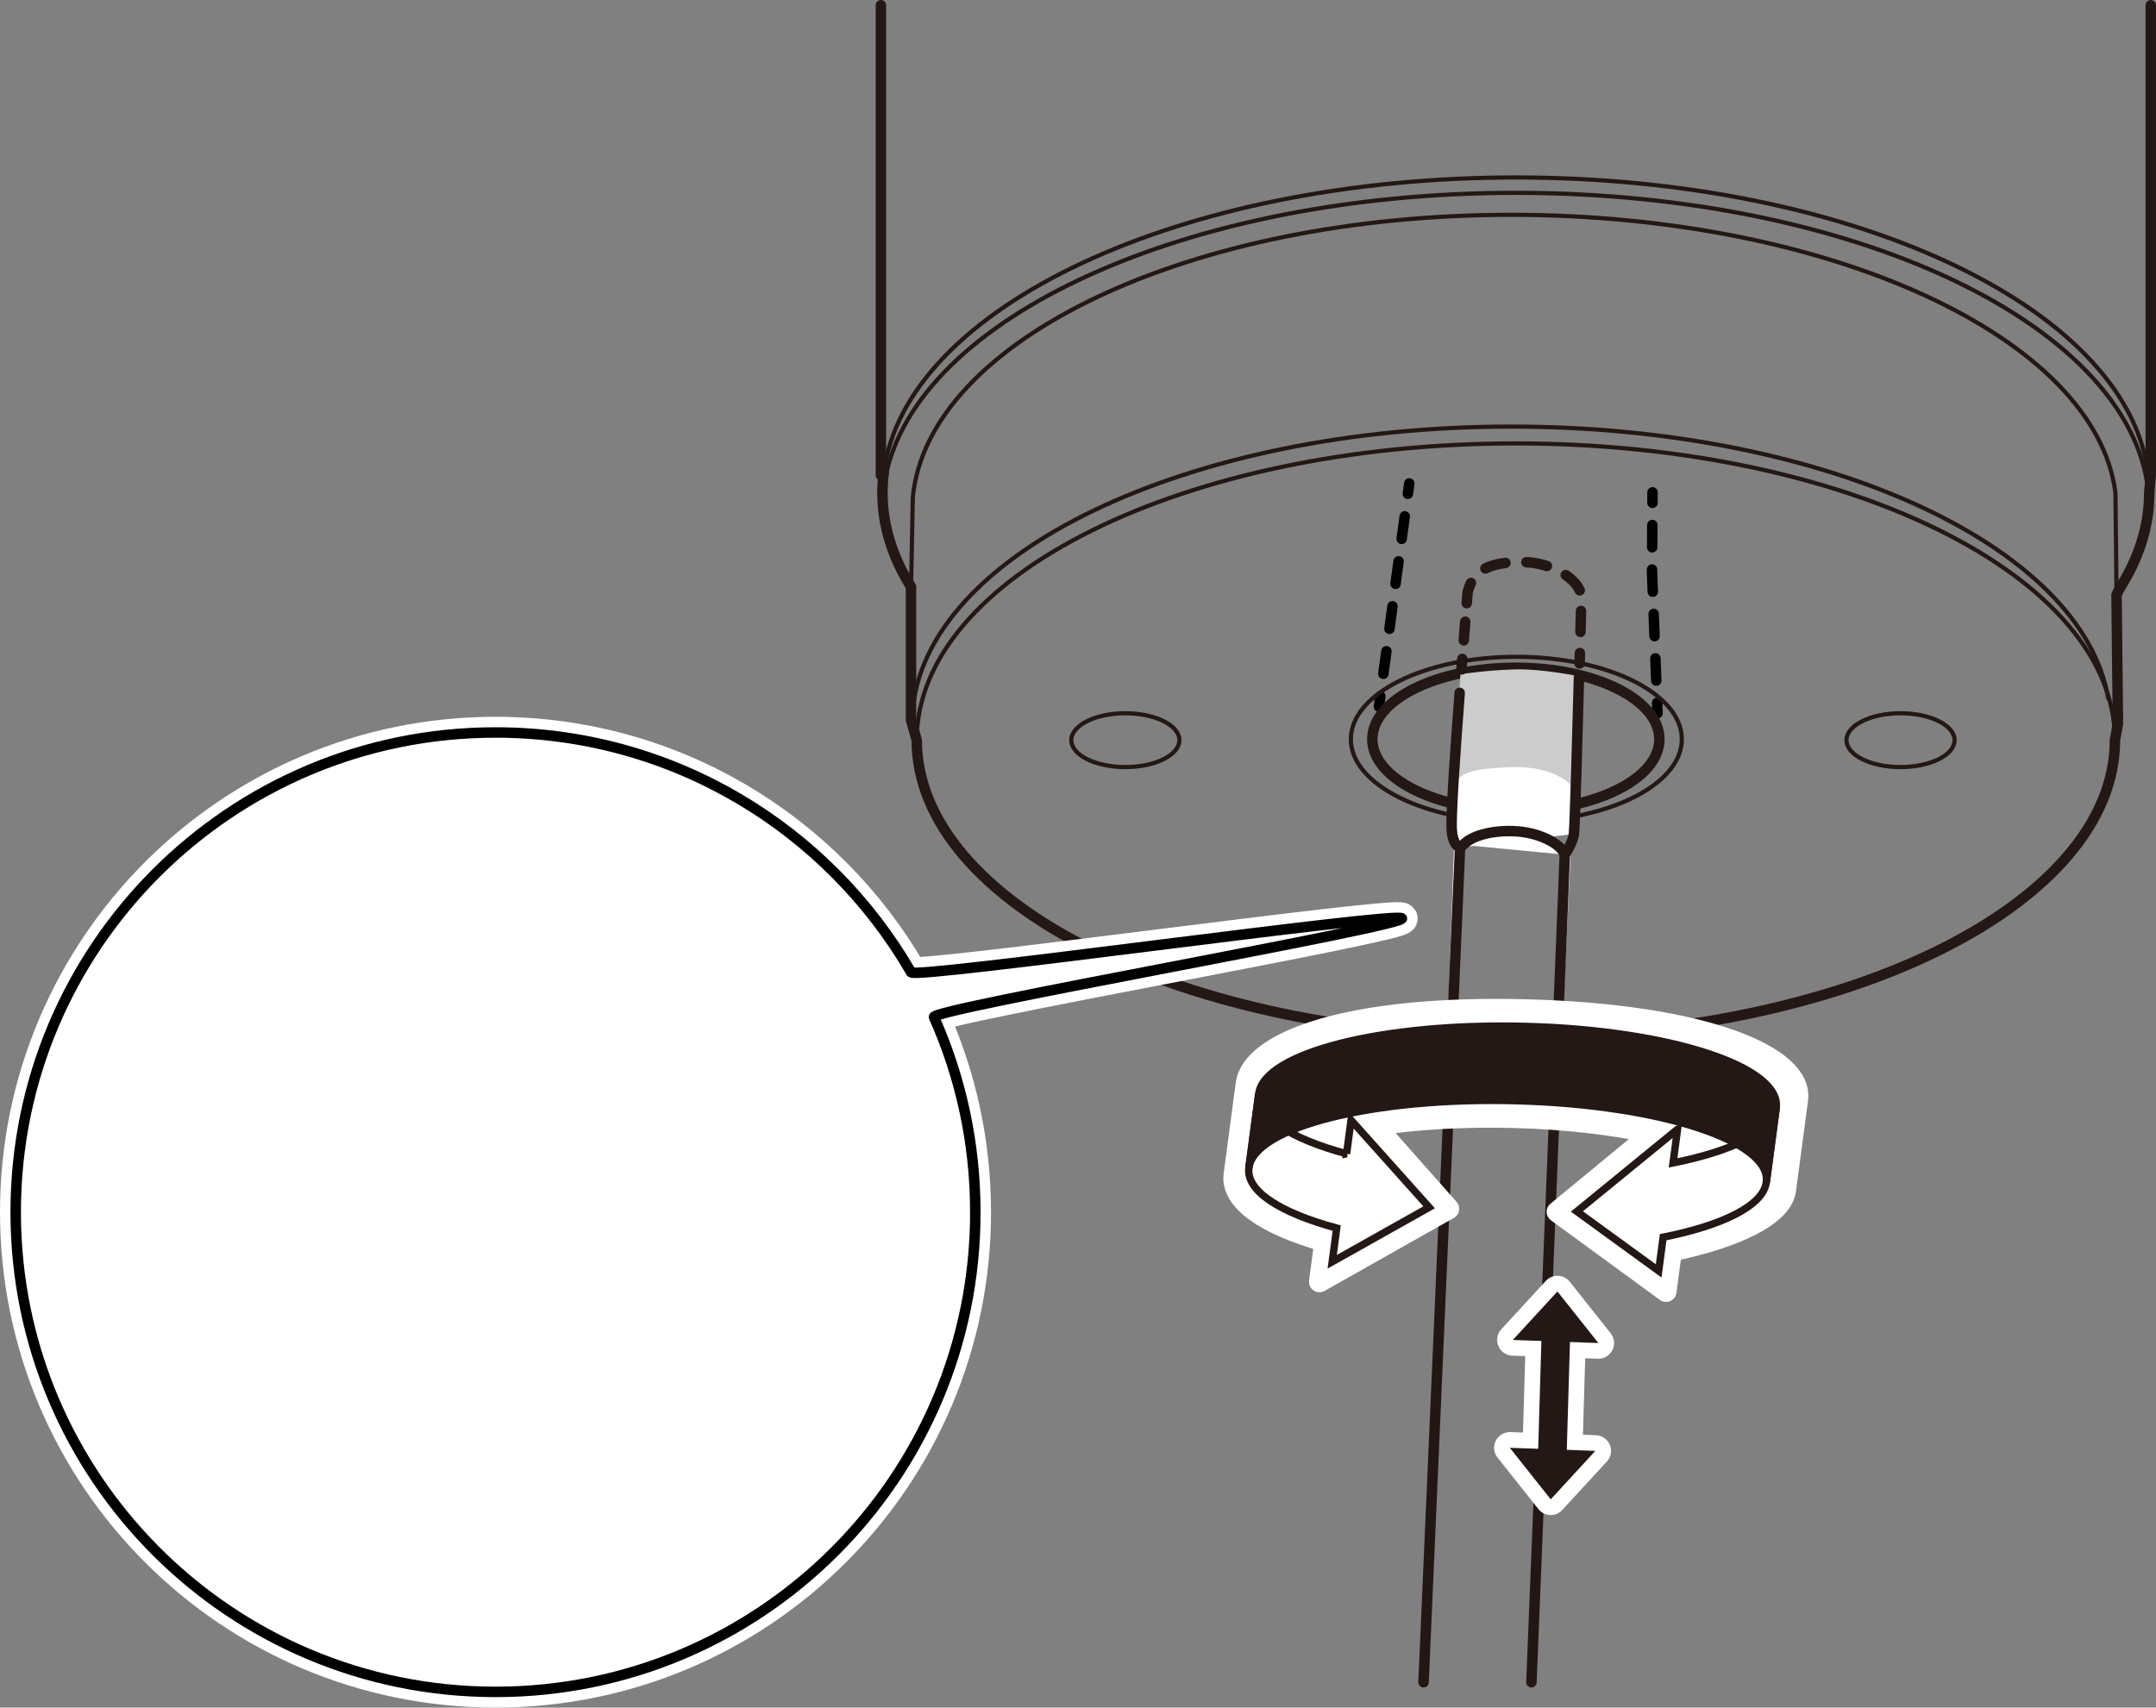 <?xml version="1.0" encoding="UTF-8"?><svg xmlns="http://www.w3.org/2000/svg" width="51.507mm" height="40.804mm" xmlns:xlink="http://www.w3.org/1999/xlink" viewBox="0 0 146.005 115.665"><rect x="0" y="0" width="146.005" height="115.665" fill="#808080" stroke="none"/><defs><style>.cls-1{stroke-dasharray:1.537 1.537;}.cls-1,.cls-2,.cls-3,.cls-4,.cls-5,.cls-6,.cls-7,.cls-8,.cls-9,.cls-10,.cls-11,.cls-12,.cls-13{stroke-linejoin:round;}.cls-1,.cls-2,.cls-3,.cls-4,.cls-5,.cls-6,.cls-7,.cls-9,.cls-10,.cls-11,.cls-12,.cls-13{stroke-linecap:round;}.cls-1,.cls-2,.cls-3,.cls-6,.cls-7,.cls-9,.cls-10,.cls-11,.cls-12,.cls-14{fill:none;}.cls-1,.cls-3,.cls-15,.cls-9,.cls-16,.cls-14{stroke:#000;}.cls-1,.cls-3,.cls-6,.cls-9{stroke-width:.709px;}.cls-2{stroke-dasharray:1.263 1.263;}.cls-2,.cls-5,.cls-7,.cls-10{stroke:#221714;stroke-width:.709px;}.cls-3{stroke-dasharray:1.506 1.506;}.cls-4,.cls-5,.cls-17,.cls-18,.cls-16,.cls-13{fill:#fff;}.cls-4,.cls-8,.cls-12,.cls-13{stroke:#fff;}.cls-4,.cls-12{stroke-width:2.126px;}.cls-15,.cls-19{fill:#ccc;}.cls-15,.cls-16,.cls-14{stroke-miterlimit:10;stroke-width:.709px;}.cls-20,.cls-18{stroke-width:.5px;}.cls-20,.cls-18,.cls-6,.cls-11{stroke:#231815;}.cls-20,.cls-21,.cls-8{fill:#231815;}.cls-22{clip-path:url(#clippath-1);}.cls-7{stroke-dasharray:1.418 1.418;}.cls-8{stroke-width:2.126px;}.cls-16{clip-path:url(#clippath);}.cls-11{stroke-width:.283px;}.cls-13{stroke-width:1.417px;}</style><clipPath id="clippath"><path class="cls-4" d="M66.05,82.109c0,17.946-14.548,32.493-32.493,32.493S1.063,100.054,1.063,82.109s14.548-32.493,32.493-32.493c12.027,0,22.527,6.534,28.146,16.245.272.47,32.989-4.138,33.237-3.654.269.525-31.931,6.144-31.69,6.686,1.8,4.038,2.8,8.51,2.8,13.216Z"/></clipPath><clipPath id="clippath-1"><path class="cls-16" d="M66.05,82.109c0,17.946-14.548,32.493-32.493,32.493S1.063,100.054,1.063,82.109s14.548-32.493,32.493-32.493c12.027,0,22.527,6.534,28.146,16.245.272.47,32.989-4.138,33.237-3.654.269.525-31.931,6.144-31.69,6.686,1.8,4.038,2.8,8.51,2.8,13.216Z"/></clipPath></defs><g id="_レイヤー_4"><line class="cls-9" x1="112.25" y1="48.313" x2="112.222" y2="47.605"/><polyline class="cls-3" points="112.163 46.1 111.876 38.773 111.901 34.813"/><line class="cls-9" x1="111.905" y1="34.06" x2="111.91" y2="33.351"/><line class="cls-9" x1="93.382" y1="47.864" x2="93.477" y2="47.162"/><polyline class="cls-1" points="93.682 45.638 94.685 38.218 95.235 34.212"/><line class="cls-9" x1="95.34" y1="33.45" x2="95.436" y2="32.748"/><path class="cls-11" d="M62.082,50.136c0-11.102,18.164-20.101,40.571-20.101s40.571,9,40.571,20.101"/><path class="cls-11" d="M61.792,48.313c.726-10.786,18.602-19.419,40.548-19.419,21.252,0,38.688,8.096,40.428,18.403"/><path class="cls-11" d="M59.851,31.994c1.44-11.151,20.053-19.974,42.803-19.974,22.621,0,41.153,8.723,42.777,19.786"/><path class="cls-11" d="M59.967,32.319c2.126-10.811,20.426-19.258,42.686-19.258,23.689,0,42.892,9.566,42.892,21.367"/><ellipse class="cls-11" cx="102.687" cy="50.072" rx="11.207" ry="5.583"/><ellipse class="cls-6" cx="102.653" cy="50.072" rx="9.72" ry="4.842"/><ellipse class="cls-11" cx="128.704" cy="50.136" rx="3.66" ry="1.823"/><ellipse class="cls-11" cx="76.209" cy="50.136" rx="3.66" ry="1.823"/><path class="cls-6" d="M145.651.354v31.836l-.105,1.197c0,2.265-.707,4.447-2.018,6.495l-.196.415.095,8.735-.203,1.104c0,11.102-18.164,20.101-40.571,20.101s-40.571-9-40.571-20.101l-.39-1.379v-9.011c-1.255-2.009-1.932-4.145-1.932-6.359,0-.468.03-.932.09-1.393l-.195.196V.354"/><path class="cls-11" d="M61.693,39.997l.122-6.303c1.009-10.657,18.767-19.144,40.526-19.144,21.549,0,39.599,8.324,40.917,18.836l.075,6.91"/></g><g id="_レイヤー_3"><path class="cls-17" d="M98.877,57.406s-.551-.107-.572-1.402c-.022-1.26.26-5.323.545-9.073l8.079-1.032c-.118,4.261-.27,9.937-.342,10.593l-7.71.913Z"/><path class="cls-19" d="M98.399,53.015l.504-7.344s1.673-.268,3.627-.326,4.401.468,4.401.468l-.269,7.669s-1.008-1.638-4.371-1.516c-3.249.118-3.169.552-3.893,1.049Z"/><path class="cls-5" d="M96.404,113.948l2.473-56.542s-.551-.107-.572-1.402c-.022-1.26.26-5.323.545-9.073"/><path class="cls-5" d="M106.928,45.899c-.118,4.261-.27,9.937-.342,10.593-.065.576-.617,1.4-.617,1.4l-2.26,56.055"/><path class="cls-10" d="M98.971,45.345c.019-.241.037-.478.055-.71"/><path class="cls-2" d="M99.126,43.375c.056-.711.108-1.354.151-1.895"/><path class="cls-10" d="M99.327,40.858c.023-.283.042-.521.056-.703,0,0-.014.005.051-.193.046-.159.103-.318.177-.473"/><path class="cls-7" d="M100.591,38.504c.564-.285,1.4-.457,2.664-.428,1.795.042,3.735,1.129,3.837,2.344,0,0-.032,1.271-.081,3.099"/><path class="cls-10" d="M106.992,44.235c-.006.23-.013.467-.019.709"/><path class="cls-5" d="M99.092,57.232c.515-.587,1.829-.979,3.352-.936,1.749.05,3.259.847,3.524,1.596"/></g><g id="_レイヤー_6"><polygon class="cls-8" points="106.087 98.78 104.151 98.71 104.4 90.26 106.335 90.331 106.087 98.78"/><polygon class="cls-8" points="102.45 90.763 105.469 87.48 108.242 90.973 102.45 90.763"/><polygon class="cls-8" points="102.244 98.068 105.016 101.561 108.036 98.278 102.244 98.068"/><polygon class="cls-21" points="106.087 98.78 104.151 98.71 104.4 90.26 106.335 90.331 106.087 98.78"/><polygon class="cls-21" points="102.45 90.763 105.469 87.48 108.242 90.973 102.45 90.763"/><polygon class="cls-21" points="102.244 98.068 105.016 101.561 108.036 98.278 102.244 98.068"/><path class="cls-13" d="M103.489,68.399c12.053.337,18.634,3.169,18.249,6.067l-.817,6.143c-.234,1.754-3.416,3.234-7.73,4.132l-.365,2.74-7.38-5.396,6.468-5.333c-2.652-.574-5.838-.954-9.301-1.051-3.462-.097-6.726.103-9.51.525l5.006,5.654-8.756,4.945.365-2.74c-4.043-1.131-6.381-2.765-6.148-4.519l.818-6.143c.386-2.898,7.05-5.36,19.103-5.023Z"/><path class="cls-18" d="M91.192,78.154c-3.822-1.033-6.155-2.509-5.946-4.085l-.67,5.033c-.21,1.575,2.124,3.051,5.946,4.085l-.304,2.281,6.564-3.688-5.287-5.907-.304,2.281Z"/><path class="cls-18" d="M113.603,76.491l-6.815,5.569,5.538,4.026.304-2.281c4.067-.813,6.775-2.148,6.985-3.723l.67-5.033c-.21,1.575-2.918,2.911-6.985,3.723l.304-2.281Z"/><path class="cls-20" d="M119.614,80.082l.67-5.033c.37-2.78-7.174-5.252-16.849-5.522-9.675-.27-17.819,1.764-18.189,4.543l-.67,5.033c.37-2.78,8.514-4.814,18.189-4.543,9.675.27,17.219,2.743,16.849,5.522Z"/></g><g id="_レイヤー_5"><path class="cls-17" d="M66.05,82.109c0,17.946-14.548,32.493-32.493,32.493S1.063,100.054,1.063,82.109s14.548-32.493,32.493-32.493c12.027,0,22.527,6.534,28.146,16.245.272.47,32.989-4.138,33.237-3.654.269.525-31.931,6.144-31.69,6.686,1.8,4.038,2.8,8.51,2.8,13.216Z"/><path class="cls-17" d="M66.05,82.109c0,17.946-14.548,32.493-32.493,32.493S1.063,100.054,1.063,82.109s14.548-32.493,32.493-32.493c12.027,0,22.527,6.534,28.146,16.245.272.47,32.989-4.138,33.237-3.654.269.525-31.931,6.144-31.69,6.686,1.8,4.038,2.8,8.51,2.8,13.216Z"/><g class="cls-22"><path class="cls-14" d="M18.07,117.879l14.209-29.018s.839-.352,1.524-1.863c.682-1.511,8.649-20.332,8.649-20.332.562-1.632-.927-3.624-3.33-4.452-2.022-.695-4.047-.344-4.97.756-.195.221-.178.222-.178.222-1.562,2.916-9.204,16.964-10.446,19.908-.712,1.691.177,2.456.177,2.456l-14.398,28.349"/><path class="cls-14" d="M23.85,85.287c.931-1.355,3.179-1.733,5.298-.809,1.996.865,3.228,2.601,3.067,4.141"/><path class="cls-14" d="M23.432,83.465c.981-1.333,3.684-1.857,6.183-.772,2.349,1.029,4.022,3.179,3.938,4.755"/><line class="cls-14" x1="44.694" y1="64.149" x2="55.695" y2="69.075"/><line class="cls-14" x1="37.943" y1="80.449" x2="48.944" y2="85.375"/><line class="cls-14" x1="48.639" y1="70.371" x2="45.004" y2="79.153"/><polygon points="45.71 70.054 50.194 66.612 50.934 72.216 45.71 70.054"/><polygon points="42.709 77.307 43.448 82.912 47.932 79.469 42.709 77.307"/><path class="cls-15" d="M36.71,80.202s-3.236-5.265-9.724-3.964l6.986-13.045s1.433-1.732,3.901-1.277,3.697,1.69,4.04,2.245.95,1.534.538,2.506-5.74,13.535-5.74,13.535Z"/></g><path class="cls-12" d="M66.05,82.109c0,17.946-14.548,32.493-32.493,32.493S1.063,100.054,1.063,82.109s14.548-32.493,32.493-32.493c12.027,0,22.527,6.534,28.146,16.245.272.47,32.989-4.138,33.237-3.654.269.525-31.931,6.144-31.69,6.686,1.8,4.038,2.8,8.51,2.8,13.216Z"/><path class="cls-14" d="M66.05,82.109c0,17.946-14.548,32.493-32.493,32.493S1.063,100.054,1.063,82.109s14.548-32.493,32.493-32.493c12.027,0,22.527,6.534,28.146,16.245.272.47,32.989-4.138,33.237-3.654.269.525-31.931,6.144-31.69,6.686,1.8,4.038,2.8,8.51,2.8,13.216Z"/></g></svg>